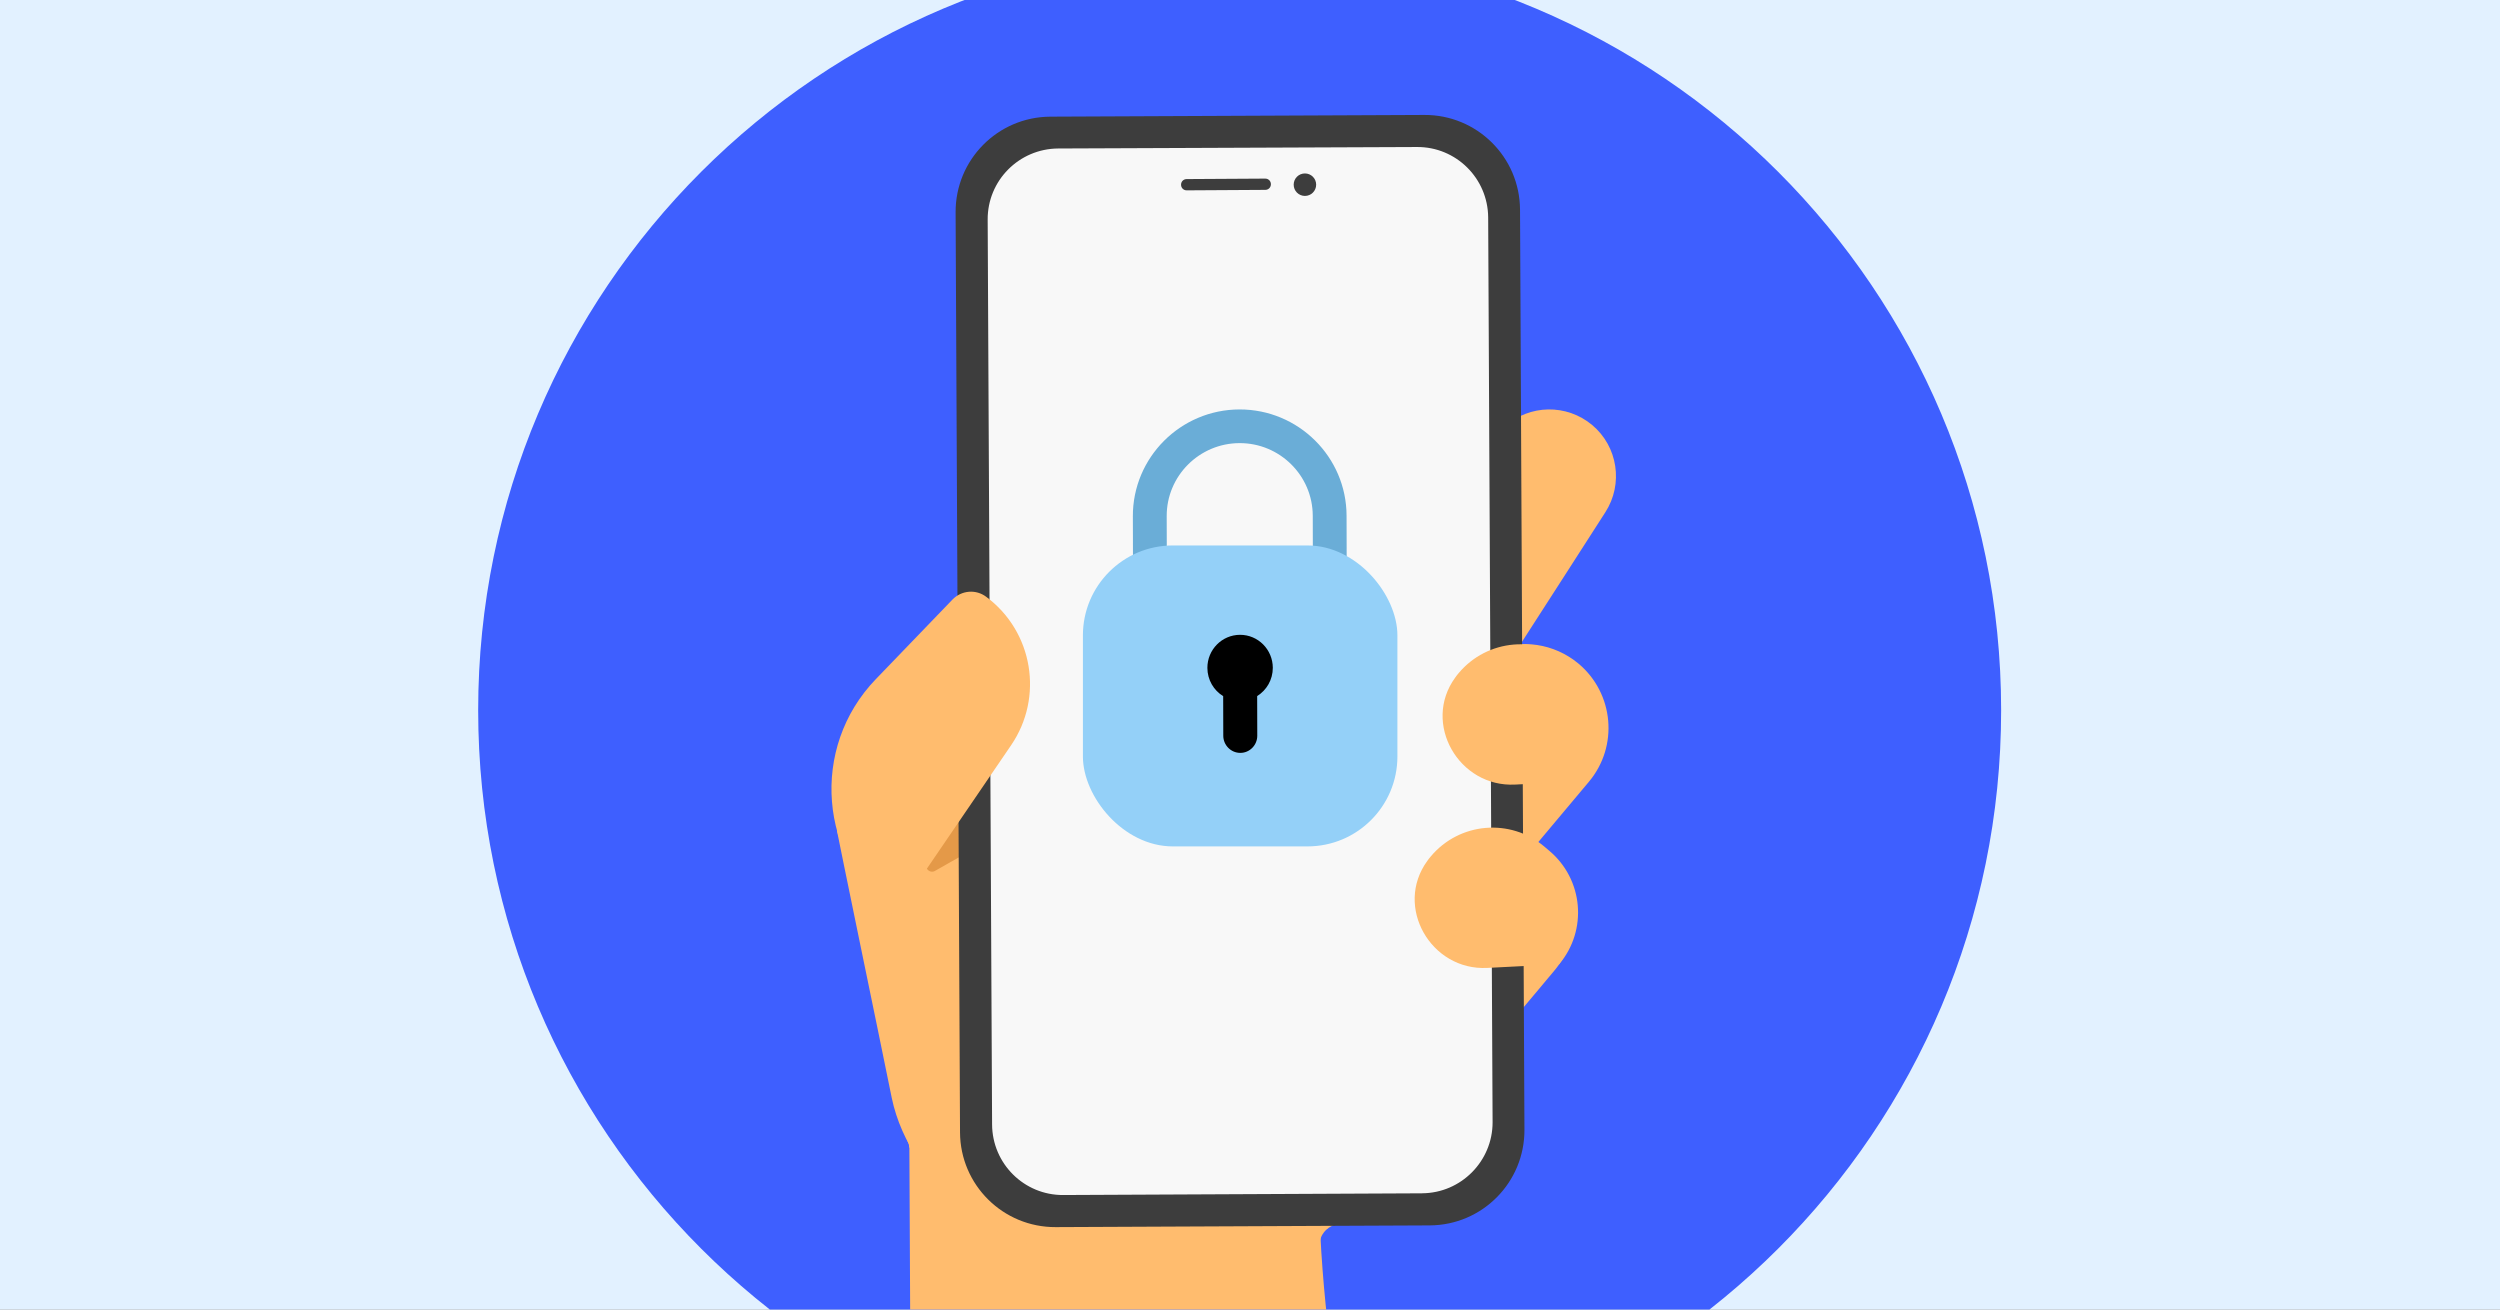 <svg viewBox="0 0 945 495" xmlns="http://www.w3.org/2000/svg" xmlns:xlink="http://www.w3.org/1999/xlink"><rect x="0" y="0" width="945" height="495" fill="#808080" stroke="none"/><clipPath id="clippath"><path d="M0 0H945V495H0Z"/></clipPath><g clip-path="url(#clippath)"><path d="m979.67-11.46H-10.34v510h990.01V-11.46Z" fill="#e2f1ff"/><path d="m468.59 556.31c158.97 0 287.84-128.87 287.84-287.84S627.56-19.37 468.59-19.37 180.75 109.5 180.75 268.47s128.87 287.84 287.84 287.84Z" fill="#3e5fff"/><path d="m555.39 54.83h-173.43c-6.39 0-11.57 5.18-11.57 11.57v379.17c0 6.39 5.18 11.57 11.57 11.57h173.43c6.39 0 11.57-5.18 11.57-11.57V66.4c0-6.39-5.18-11.57-11.57-11.57Z" fill="#f8f8f8"/><g fill="#ffbc6e"><path d="m564.58 165.01c2.68-2.4 4.25-3.79 4.25-3.79 9.34-8.42 23.4-8.6 33.02-.56 9.71 8.14 11.84 22.29 4.99 32.94 0 0-29.88 46.53-41.26 64.11"/><path d="m498.72 453.28c.18 33.86 7.21 78.6 7.21 78.6l-161.71.77-.56-115.83s12.4-.1 30.16-.18l-6.48 17.11 12.95 18.6 118.42.93h.01Z"/><path d="m366.13 282.41c-26.92 17.12-49.77 31.55-49.77 31.55.83 4.25 1.76 8.51 2.59 12.77 2.04 9.9 4.07 19.8 6.1 29.7 2.31 11.2 4.63 22.49 6.94 33.67 1.67 8.33 3.42 16.65 5.09 24.89 3.52 17.02 14.71 32.38 28.31 42.93 12.49 9.71 27.85 15.54 43.67 16.37 1.57.1 3.06.1 4.63.1l3.06 19.89c23.13-.1 65.4-16.56 99.27-38.58l-111.57 3.52-24.06-6.85-12.95-18.6-1.29-151.36h-.02Z"/><path d="m558.76 316.46c6.2-.1 12.4 1.85 17.48 6.2l8.23 6.94c11.2 9.34 12.58 26 3.24 37.09 0 0-10.64 12.77-20.91 24.89"/><path d="m564.4 245.77c10.55-4.25 22.94-2.68 32.29 5.09 13.41 11.29 15.18 31.27 3.89 44.68l-32.38 38.58c-.83 1.02-1.85 1.94-2.86 2.78"/></g><path d="m363.45 309.15-12.95 16.47c-.83 1.02-.65 2.5.37 3.33.74.65 1.85.74 2.68.18l16.47-9.34-6.57-10.64Z" fill="#e49948"/><path d="m347.36 260.12c-1.57 7.31-2.5 14.8-2.78 22.29l2.78-22.29Z" fill="#f7f7f7"/><path d="m493.26 74.06c2.35 0 4.25-1.9 4.25-4.25s-1.9-4.25-4.25-4.25-4.25 1.9-4.25 4.25 1.9 4.25 4.25 4.25Z" fill="#3d3d3d"/><path d="m448.57 67.69 29.7-.18c1.2 0 2.13.93 2.13 2.13s-.93 2.13-2.13 2.13l-29.7.18c-1.21 0-2.13-.93-2.13-2.13s.93-2.13 2.13-2.13Z" fill="#3d3d3d"/><path d="m344.3 430.71-1.29.56s.65.93.65 2.59l1.02-.46" fill="#ffbc6e"/><path d="m574.57 79.25c-.1-19.89-16.29-35.9-36.18-35.8l-141.37.65c-19.89.1-35.9 16.29-35.8 36.18l1.67 347.77c.1 19.89 16.29 35.9 36.18 35.8l141.37-.65c19.89-.1 35.9-16.29 35.8-36.18l-1.67-347.77Zm-37.01 371.82-135.63.65c-14.8.1-26.83-11.84-26.92-26.64l-1.67-342.03c-.1-14.8 11.84-26.82 26.64-26.92l135.63-.56c14.8-.1 26.83 11.84 26.92 26.64l1.67 342.03c0 14.71-11.94 26.74-26.64 26.82h0Z" fill="#3d3d3d"/><path d="m338.2 346.16c-28.77-21.65-32.1-63.56-7.12-89.46l28.96-30.07c3.42-3.52 8.88-3.98 12.77-1.02 17.67 13.13 21.83 37.93 9.34 56.16l-43.94 64.39Z" fill="#ffbc6e"/><path d="m599.92 295.18c10.83-12.86 9.16-32.1-3.79-42.93l-1.85-1.57c-12.86-10.83-32.1-9.16-42.93 3.79-.46.56-.93 1.11-1.29 1.67-12.58 17.3 1.39 41.54 22.67 40.43l27.2-1.39h-.01Z" fill="#ffbc6e"/><path d="m589.37 364.48c10.83-12.86 9.16-32.1-3.79-42.93l-1.85-1.57c-12.86-10.83-32.1-9.16-42.93 3.79-.46.56-.93 1.11-1.29 1.67-12.58 17.3 1.39 41.54 22.67 40.43l27.2-1.39h-.01Z" fill="#ffbc6e"/><path d="m502.41 464.02s-3.79 2.13-3.61 7.03l-2.5-2.13s1.76-3.98 1.67-3.98c-.1 0 4.45-.93 4.45-.93h-.01Z" fill="#ffbc6e"/><path d="m496.29 222.01-.07-27.07c-.04-15.17-12.45-27.48-27.67-27.44-15.22.04-27.58 12.41-27.54 27.58l.07 27.07c-4.92 3.24-9.25 7.32-12.76 12.04l-.1-39.07c-.05-22.19 18.02-40.3 40.29-40.35 22.27-.06 40.44 17.96 40.49 40.15l.1 39.07c-3.53-4.7-7.87-8.75-12.82-11.97h0Z" fill="#6aadd7"/><rect fill="#94d0f8" height="113.76" rx="33.99" width="118.88" x="409.34" y="206.18"/><path d="m456.39 252.48c-.02-6.9 5.5-12.5 12.33-12.52 6.83-.02 12.38 5.56 12.4 12.46.01 4.52-2.36 8.49-5.91 10.69l.04 14.98c0 3.57-2.87 6.5-6.41 6.5-3.53 0-6.43-2.9-6.44-6.47l-.04-14.98c-3.57-2.18-5.95-6.14-5.97-10.66h0Z"/></g></svg>